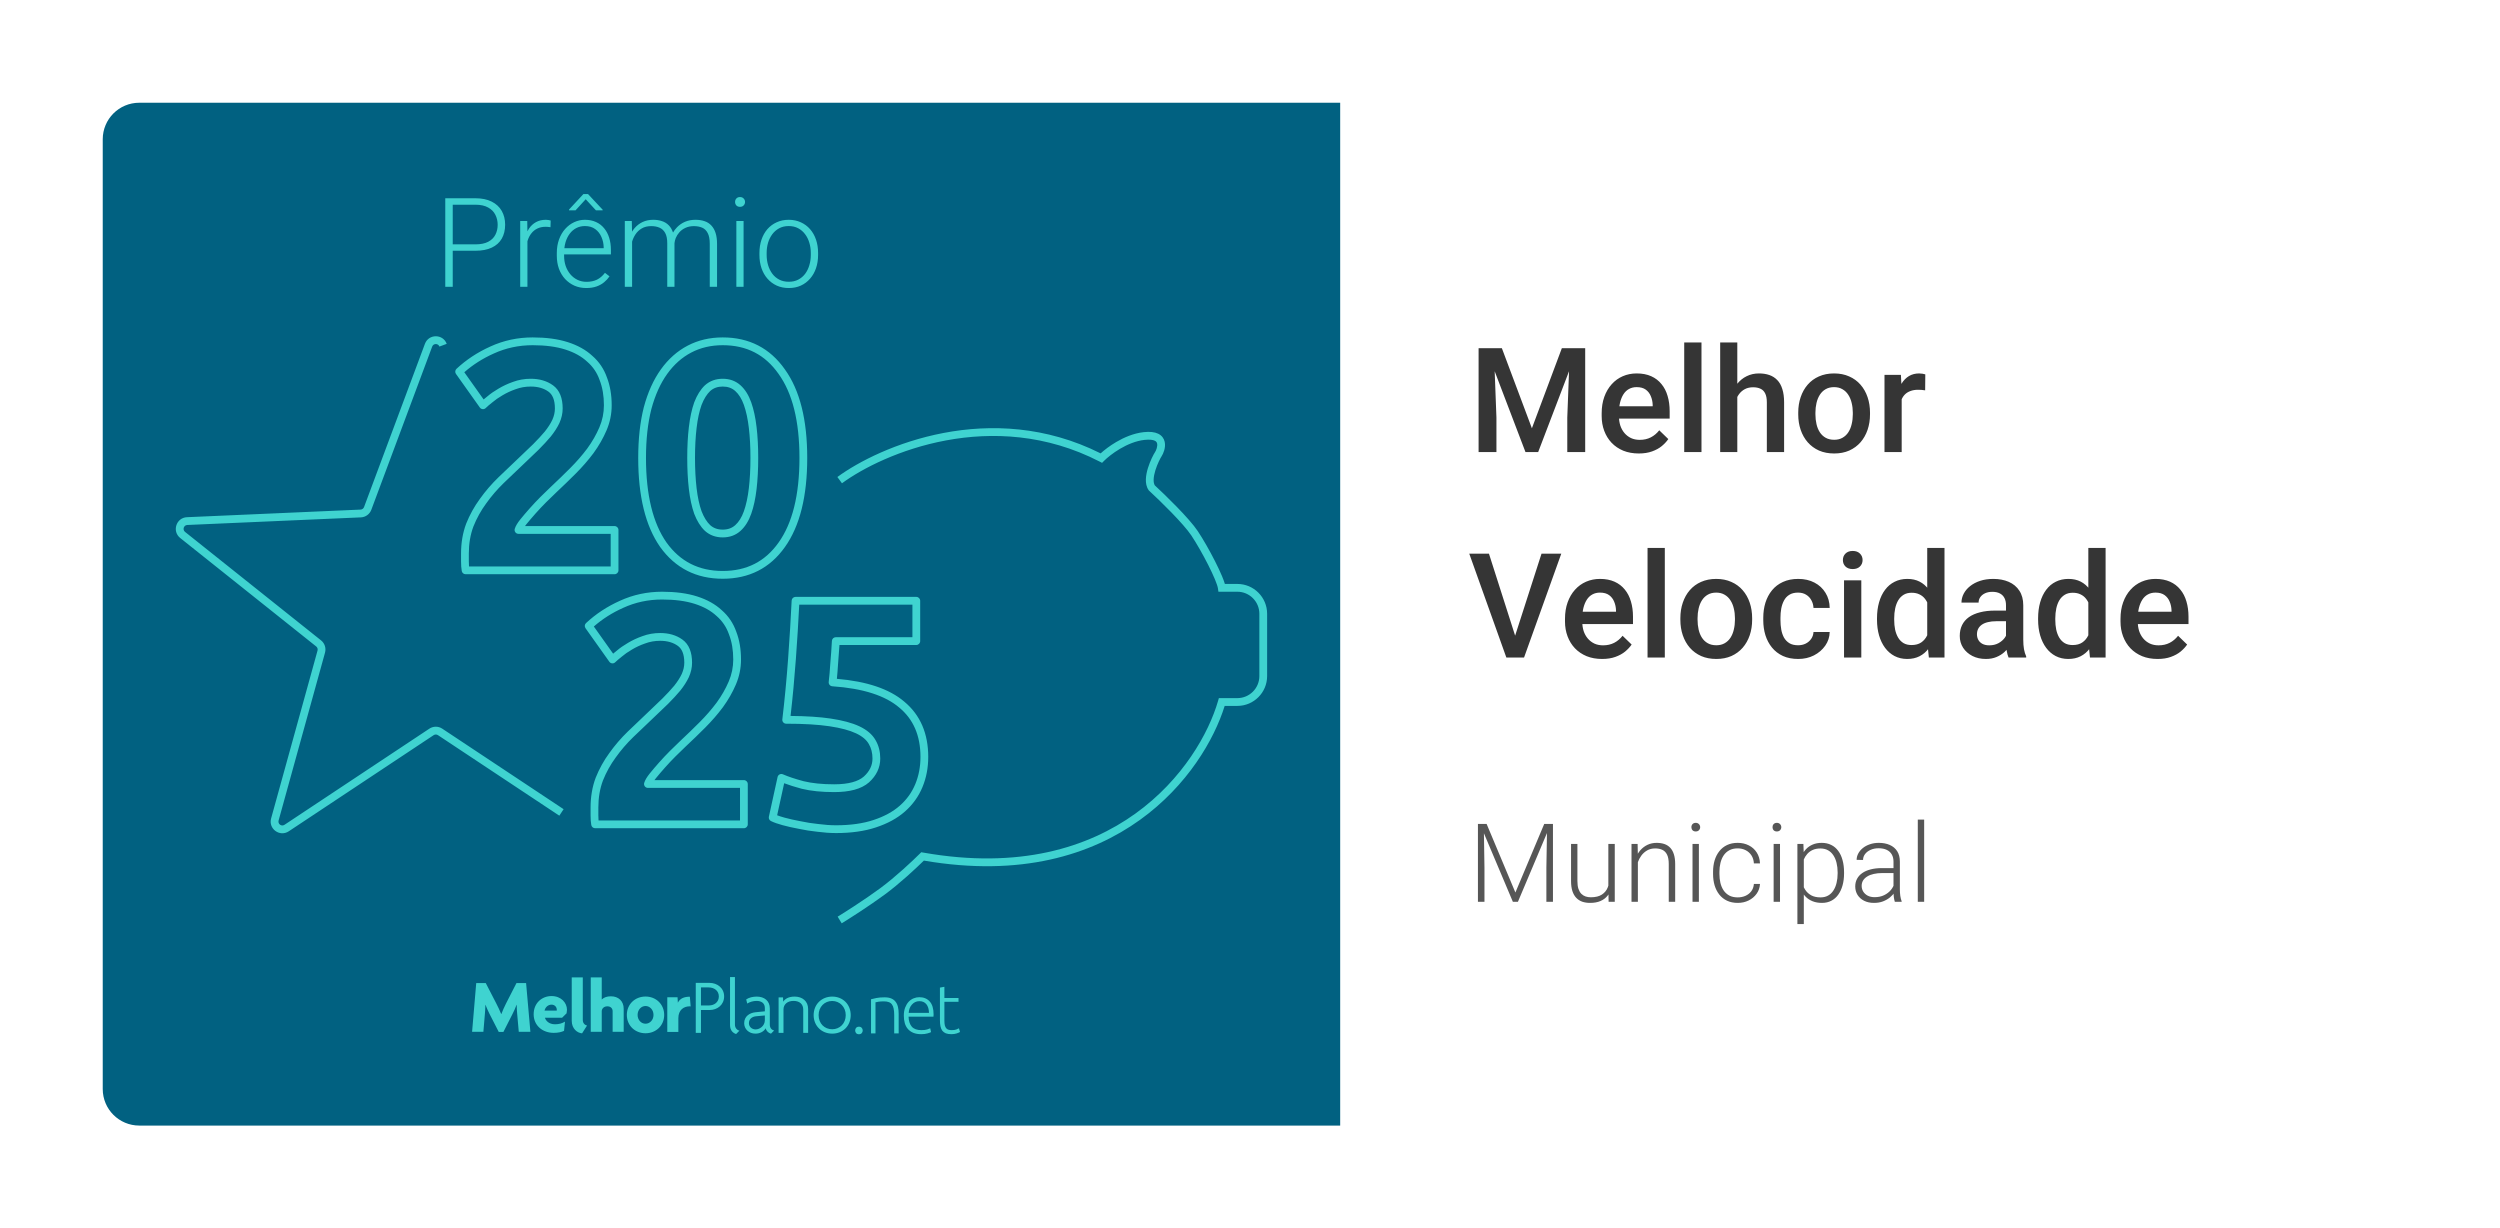 <svg width="1095" height="538" viewBox="0 0 1095 538" fill="none" xmlns="http://www.w3.org/2000/svg">
<g filter="url(#filter0_d_4050_4606)">
<rect x="45" y="44" width="1005" height="448" rx="16" fill="white"/>
<path d="M45 60C45 51.163 52.163 44 61 44H587.001V492H61C52.163 492 45 484.837 45 476V60Z" fill="#016181"/>
<path fill-rule="evenodd" clip-rule="evenodd" d="M251.594 124.119C253.172 124.811 254.901 125.158 256.78 125.158C258.5 125.158 260.007 124.927 261.302 124.465C262.596 124.003 263.704 123.382 264.626 122.6C265.566 121.819 266.346 120.966 266.966 120.043L264.972 118.498C263.926 119.865 262.747 120.869 261.435 121.508C260.122 122.13 258.615 122.44 256.913 122.44C255.46 122.44 254.13 122.147 252.924 121.561C251.719 120.975 250.673 120.158 249.786 119.111C248.917 118.063 248.244 116.855 247.765 115.488C247.304 114.102 247.073 112.611 247.073 111.012V110.426H267.578V108.481C267.578 106.546 267.33 104.779 266.833 103.18C266.337 101.564 265.601 100.17 264.626 98.998C263.668 97.808 262.481 96.893 261.062 96.254C259.644 95.597 258.022 95.268 256.195 95.268C254.564 95.268 253.004 95.615 251.515 96.307C250.043 96.982 248.731 97.959 247.579 99.238C246.426 100.516 245.522 102.053 244.866 103.846C244.21 105.64 243.882 107.647 243.882 109.867V111.012C243.882 113.072 244.192 114.973 244.813 116.713C245.451 118.436 246.346 119.927 247.499 121.188C248.669 122.449 250.034 123.426 251.594 124.119ZM247.189 107.709C247.293 106.777 247.467 105.898 247.712 105.072C248.155 103.615 248.775 102.363 249.573 101.316C250.389 100.25 251.355 99.433 252.472 98.865C253.607 98.296 254.848 98.012 256.195 98.012C258.004 98.012 259.511 98.456 260.716 99.344C261.922 100.232 262.826 101.387 263.429 102.807C264.05 104.21 264.378 105.72 264.413 107.336V107.709H247.189ZM263.961 90.846L257.552 84H255.53L249.228 90.793V91.113H252.1L256.541 86.264L261.009 91.113H263.961V90.846ZM325.688 124.625V95.802H322.523V124.625H325.688ZM322.523 85.945C322.151 86.353 321.965 86.86 321.965 87.463C321.965 88.049 322.151 88.556 322.523 88.982C322.914 89.39 323.445 89.595 324.119 89.595C324.793 89.595 325.325 89.39 325.715 88.982C326.123 88.556 326.327 88.049 326.327 87.463C326.327 86.86 326.123 86.353 325.715 85.945C325.325 85.519 324.793 85.306 324.119 85.306C323.445 85.306 322.914 85.519 322.523 85.945ZM332.63 110.666V109.787C332.63 107.691 332.931 105.755 333.534 103.979C334.137 102.204 334.997 100.667 336.114 99.371C337.249 98.074 338.605 97.071 340.183 96.361C341.761 95.632 343.516 95.268 345.449 95.268C347.399 95.268 349.163 95.632 350.741 96.361C352.319 97.071 353.675 98.074 354.81 99.371C355.945 100.667 356.814 102.204 357.416 103.979C358.019 105.755 358.321 107.691 358.321 109.787V110.666C358.321 112.762 358.019 114.697 357.416 116.473C356.814 118.231 355.945 119.759 354.81 121.055C353.693 122.352 352.346 123.364 350.768 124.092C349.19 124.802 347.434 125.158 345.502 125.158C343.552 125.158 341.787 124.802 340.21 124.092C338.632 123.364 337.275 122.352 336.141 121.055C335.006 119.759 334.137 118.231 333.534 116.473C332.931 114.697 332.63 112.762 332.63 110.666ZM335.795 109.787V110.666C335.795 112.247 336.008 113.747 336.433 115.168C336.859 116.571 337.479 117.823 338.295 118.924C339.11 120.007 340.121 120.86 341.327 121.481C342.532 122.103 343.924 122.414 345.502 122.414C347.062 122.414 348.436 122.103 349.624 121.481C350.83 120.86 351.84 120.007 352.656 118.924C353.471 117.823 354.083 116.571 354.491 115.168C354.916 113.747 355.129 112.247 355.129 110.666V109.787C355.129 108.224 354.916 106.741 354.491 105.338C354.083 103.935 353.463 102.683 352.629 101.582C351.814 100.481 350.803 99.611 349.597 98.971C348.392 98.332 347.009 98.012 345.449 98.012C343.888 98.012 342.506 98.332 341.3 98.971C340.112 99.611 339.101 100.481 338.268 101.582C337.453 102.683 336.832 103.935 336.406 105.338C335.999 106.741 335.795 108.224 335.795 109.787ZM189.302 150.795C189.85 149.326 191.924 149.326 192.472 150.795L195.661 149.602C194.011 145.178 187.763 145.178 186.113 149.602L159.449 221.096C159.21 221.737 158.611 222.172 157.929 222.202L81.891 225.533C77.174 225.74 75.24 231.699 78.934 234.645L138.502 282.153C139.036 282.579 139.264 283.283 139.082 283.942L118.744 357.477C117.483 362.036 122.547 365.719 126.485 363.106L189.947 320.996C190.517 320.618 191.257 320.618 191.827 320.996L244.98 356.266L246.86 353.423L193.707 318.153C191.997 317.019 189.777 317.019 188.067 318.153L124.605 360.264C123.292 361.135 121.604 359.907 122.025 358.387L142.362 284.852C142.909 282.875 142.224 280.763 140.622 279.485L81.054 231.977C79.823 230.995 80.468 229.009 82.04 228.94L158.078 225.609C160.125 225.519 161.921 224.212 162.638 222.289L189.302 150.795ZM233.306 150.199C227.233 150.199 221.543 151.423 216.216 153.864L216.204 153.87C211.384 156.034 207.108 158.759 203.366 162.041L211.829 173.956C212.307 173.549 212.845 173.111 213.439 172.643C214.841 171.443 216.47 170.309 218.316 169.238C220.295 168.05 222.416 167.062 224.676 166.274C227.131 165.354 229.73 164.899 232.458 164.899C236.226 164.899 239.512 165.821 242.21 167.767C245.178 169.908 246.449 173.474 246.449 177.923C246.449 180.073 245.964 182.197 245.028 184.282L245.014 184.312C244.099 186.246 242.845 188.197 241.273 190.165C241.264 190.176 241.255 190.188 241.246 190.198C239.703 192.034 237.927 193.956 235.922 195.965L235.904 195.983L235.892 195.994C233.917 197.879 231.8 199.904 229.543 202.072C226.621 204.904 223.652 207.736 220.637 210.567C217.796 213.323 215.23 216.307 212.938 219.52L212.924 219.539C210.661 222.623 208.802 225.98 207.349 229.615C206.021 233.17 205.345 237.109 205.345 241.45V244.846C205.345 245.7 205.373 246.45 205.425 247.103H267.481V232.827H227.091C226.552 232.827 226.046 232.572 225.725 232.139C225.404 231.707 225.306 231.148 225.46 230.632C225.838 229.371 226.709 227.986 227.88 226.52L227.888 226.509C229.131 224.978 230.513 223.355 232.033 221.641C233.562 219.919 235.139 218.244 236.763 216.616C238.469 214.908 240.037 213.385 241.467 212.048L241.468 212.047C244.183 209.515 246.947 206.841 249.758 204.024C252.527 201.251 255.013 198.391 257.22 195.444C259.407 192.431 261.176 189.338 262.534 186.165C263.855 183.075 264.515 179.861 264.515 176.508C264.515 172.341 263.882 168.689 262.653 165.524C262.646 165.507 262.64 165.489 262.633 165.471C261.505 162.255 259.695 159.584 257.195 157.425C257.18 157.412 257.164 157.398 257.149 157.383C254.73 155.134 251.574 153.359 247.621 152.099C243.688 150.846 238.927 150.199 233.306 150.199ZM214.806 150.761C220.589 148.111 226.762 146.789 233.306 146.789C239.172 146.789 244.299 147.462 248.653 148.85C252.975 150.227 256.591 152.219 259.442 154.863C262.384 157.411 264.518 160.572 265.836 164.314C267.237 167.934 267.919 172.008 267.919 176.508C267.919 180.324 267.166 183.995 265.662 187.508C264.196 190.935 262.295 194.252 259.966 197.46L259.951 197.48C257.64 200.567 255.044 203.552 252.165 206.435C249.327 209.278 246.535 211.98 243.789 214.541C242.394 215.846 240.854 217.341 239.17 219.028C237.593 220.607 236.062 222.234 234.578 223.907C233.087 225.587 231.739 227.17 230.534 228.655C230.319 228.924 230.126 229.178 229.952 229.417H269.183C270.123 229.417 270.885 230.18 270.885 231.122V248.808C270.885 249.749 270.123 250.512 269.183 250.512H203.926C203.103 250.512 202.398 249.923 202.251 249.113C202.038 247.937 201.941 246.505 201.941 244.846V241.45C201.941 236.743 202.676 232.387 204.168 228.401C204.172 228.389 204.177 228.378 204.181 228.366C205.739 224.466 207.737 220.852 210.175 217.529C212.587 214.147 215.289 211.006 218.279 208.108L218.299 208.089C221.306 205.265 224.266 202.442 227.178 199.618L227.184 199.613C229.439 197.448 231.554 195.423 233.529 193.539C235.467 191.598 237.165 189.758 238.629 188.019C240.059 186.225 241.153 184.508 241.93 182.868C242.684 181.185 243.045 179.541 243.045 177.923C243.045 174.071 241.961 171.789 240.221 170.534C238.211 169.085 235.659 168.309 232.458 168.309C230.109 168.309 227.911 168.7 225.852 169.474L225.836 169.479L225.813 169.488C223.753 170.205 221.835 171.1 220.056 172.169L220.033 172.182C218.318 173.177 216.853 174.203 215.627 175.256C215.609 175.271 215.59 175.287 215.571 175.302C214.271 176.325 213.344 177.125 212.757 177.714C212.402 178.068 211.91 178.249 211.411 178.207C210.912 178.165 210.457 177.905 210.166 177.496L199.714 162.782C199.219 162.085 199.316 161.129 199.94 160.546C204.226 156.545 209.186 153.285 214.806 150.761ZM316.552 150.199C311.432 150.199 306.856 151.276 302.791 153.401C298.717 155.53 295.195 158.645 292.228 162.787C289.265 166.924 286.941 172.052 285.288 178.212C283.731 184.362 282.942 191.476 282.942 199.57C282.942 215.893 286.02 228.177 291.95 236.642C297.931 244.953 306.072 249.083 316.552 249.083C327.035 249.083 335.127 244.951 341.013 236.643L341.015 236.641C347.038 228.177 350.163 215.895 350.163 199.57C350.163 183.341 347.038 171.157 341.02 162.79L341.008 162.773C335.119 154.371 327.028 150.199 316.552 150.199ZM301.216 150.378C305.814 147.975 310.938 146.789 316.552 146.789C328.109 146.789 337.248 151.48 343.788 160.805C350.385 169.982 353.567 182.98 353.567 199.57C353.567 216.259 350.384 229.349 343.788 238.618C337.244 247.854 328.104 252.493 316.552 252.493C305.001 252.493 295.818 247.854 289.181 238.627L289.169 238.61C282.673 229.342 279.538 216.255 279.538 199.57C279.538 191.257 280.348 183.849 281.991 177.362L281.997 177.339C283.734 170.864 286.212 165.338 289.462 160.8C292.71 156.264 296.627 152.776 301.216 150.378ZM308.779 167.739C310.912 165.827 313.542 164.899 316.552 164.899C319.563 164.899 322.193 165.827 324.326 167.739C326.381 169.58 327.929 172.113 329.033 175.23C330.122 178.306 330.898 181.927 331.379 186.072C331.859 190.113 332.097 194.614 332.097 199.57C332.097 204.528 331.859 209.076 331.379 213.208C330.898 217.354 330.122 220.976 329.033 224.052C327.929 227.169 326.381 229.702 324.326 231.543C322.193 233.455 319.563 234.383 316.552 234.383C313.542 234.383 310.912 233.455 308.779 231.543C308.767 231.533 308.756 231.523 308.745 231.512C306.814 229.686 305.281 227.181 304.089 224.097L304.08 224.075L304.072 224.052C302.983 220.976 302.207 217.354 301.726 213.208C301.246 209.076 301.008 204.528 301.008 199.57C301.008 194.614 301.246 190.113 301.726 186.072C302.207 181.927 302.983 178.306 304.072 175.23L304.078 175.215L304.081 175.205L304.089 175.185C305.281 172.101 306.814 169.596 308.745 167.77C308.756 167.759 308.767 167.749 308.779 167.739ZM311.066 170.265C309.617 171.641 308.335 173.651 307.272 176.393C306.294 179.161 305.566 182.512 305.107 186.467L305.106 186.472C304.645 190.354 304.412 194.718 304.412 199.57C304.412 204.422 304.645 208.835 305.107 212.815C305.566 216.77 306.294 220.121 307.272 222.889C308.335 225.631 309.618 227.641 311.066 229.018C312.508 230.303 314.299 230.973 316.552 230.973C318.815 230.973 320.611 230.298 322.056 229.002C323.58 227.637 324.857 225.642 325.825 222.911C326.807 220.139 327.538 216.781 327.998 212.815C328.46 208.835 328.693 204.422 328.693 199.57C328.693 194.718 328.46 190.354 327.999 186.472L327.998 186.467C327.538 182.501 326.807 179.143 325.825 176.371C324.857 173.64 323.58 171.645 322.056 170.28C320.611 168.984 318.815 168.309 316.552 168.309C314.299 168.309 312.508 168.979 311.066 170.265ZM289.996 261.586C283.932 261.586 278.25 262.808 272.932 265.246L272.92 265.252C268.108 267.413 263.838 270.133 260.101 273.41L268.55 285.305C269.027 284.899 269.563 284.463 270.156 283.995C271.556 282.797 273.183 281.665 275.027 280.595C277.003 279.408 279.121 278.422 281.378 277.635C283.83 276.716 286.425 276.262 289.15 276.262C292.913 276.262 296.195 277.183 298.89 279.126C301.855 281.265 303.124 284.827 303.124 289.27C303.124 291.417 302.64 293.539 301.705 295.621L301.691 295.651C300.777 297.583 299.525 299.531 297.955 301.497L297.945 301.51L297.928 301.53C296.387 303.363 294.613 305.283 292.611 307.289L292.6 307.3L292.581 307.318C290.608 309.2 288.495 311.223 286.24 313.387C283.322 316.215 280.358 319.043 277.347 321.871C274.51 324.623 271.947 327.602 269.659 330.811L269.645 330.83C267.385 333.909 265.529 337.262 264.078 340.892C262.752 344.441 262.077 348.375 262.077 352.71V356.1C262.077 356.952 262.105 357.701 262.157 358.352H324.122V344.1H283.79C283.252 344.1 282.746 343.845 282.424 343.413C282.103 342.981 282.005 342.422 282.16 341.905C282.537 340.646 283.407 339.263 284.577 337.798L284.585 337.788C285.826 336.258 287.206 334.638 288.724 332.926C290.251 331.206 291.825 329.533 293.448 327.908C295.151 326.202 296.717 324.681 298.145 323.346L298.146 323.345C300.857 320.816 303.617 318.146 306.425 315.333C309.189 312.565 311.672 309.709 313.876 306.767C316.06 303.757 317.826 300.668 319.182 297.5C320.502 294.415 321.16 291.205 321.16 287.857C321.16 283.696 320.528 280.049 319.301 276.889C319.294 276.871 319.288 276.854 319.282 276.836C318.155 273.625 316.348 270.958 313.852 268.802C313.844 268.795 313.835 268.788 313.827 268.781L313.805 268.76C311.39 266.514 308.239 264.742 304.291 263.484C300.364 262.232 295.61 261.586 289.996 261.586ZM271.522 262.143C277.298 259.496 283.462 258.176 289.996 258.176C295.855 258.176 300.975 258.849 305.323 260.235C309.639 261.61 313.251 263.599 316.098 266.24C319.037 268.785 321.168 271.942 322.484 275.679C323.883 279.294 324.564 283.363 324.564 287.857C324.564 291.668 323.812 295.334 322.311 298.843C320.847 302.265 318.948 305.578 316.622 308.782L316.607 308.802C314.299 311.884 311.706 314.865 308.832 317.745C305.998 320.583 303.21 323.281 300.467 325.839C299.074 327.142 297.537 328.635 295.855 330.319C294.28 331.897 292.751 333.521 291.269 335.192C289.78 336.87 288.434 338.45 287.231 339.933C287.017 340.201 286.825 340.453 286.653 340.69H325.824C326.764 340.69 327.526 341.454 327.526 342.395V360.057C327.526 360.998 326.764 361.762 325.824 361.762H260.657C259.834 361.762 259.13 361.172 258.982 360.362C258.769 359.187 258.673 357.757 258.673 356.1V352.71C258.673 348.009 259.407 343.659 260.897 339.677L260.901 339.666L260.91 339.643C262.466 335.748 264.461 332.139 266.896 328.82C269.305 325.443 272.003 322.306 274.989 319.411L275.009 319.393C278.012 316.573 280.967 313.753 283.876 310.934L283.882 310.928C286.134 308.766 288.246 306.744 290.218 304.863C292.153 302.924 293.849 301.087 295.31 299.35C296.739 297.559 297.831 295.845 298.607 294.206C299.36 292.526 299.72 290.885 299.72 289.27C299.72 285.424 298.638 283.146 296.901 281.893C294.894 280.446 292.346 279.671 289.15 279.671C286.804 279.671 284.61 280.062 282.554 280.834C282.541 280.839 282.528 280.844 282.515 280.848C280.458 281.565 278.543 282.458 276.767 283.526L276.744 283.539C275.031 284.533 273.568 285.557 272.344 286.608C272.325 286.624 272.307 286.639 272.288 286.654C270.99 287.676 270.064 288.475 269.478 289.062C269.123 289.417 268.631 289.598 268.132 289.556C267.633 289.514 267.178 289.254 266.887 288.845L256.449 274.151C255.954 273.454 256.051 272.498 256.676 271.915C260.956 267.92 265.909 264.664 271.522 262.143ZM346.744 262.061C346.787 261.152 347.535 260.437 348.444 260.437H401.339C402.279 260.437 403.041 261.2 403.041 262.142V279.803C403.041 280.745 402.279 281.508 401.339 281.508H367.682C367.511 284.345 367.306 287.115 367.068 289.82C366.924 292.2 366.752 294.368 366.551 296.323C379.561 297.428 389.493 300.69 396.088 306.333C403.113 312.168 406.568 320.31 406.568 330.527C406.568 335.254 405.731 339.669 404.04 343.755C402.34 347.862 399.787 351.418 396.4 354.412C392.998 357.419 388.74 359.734 383.677 361.393C378.667 363.065 372.837 363.881 366.217 363.881C363.602 363.881 360.854 363.687 357.976 363.304C355.206 363.016 352.482 362.585 349.803 362.011C347.236 361.535 344.893 361.008 342.777 360.43C340.664 359.853 338.942 359.253 337.668 358.614C336.971 358.265 336.599 357.487 336.766 356.724L340.575 339.345C340.684 338.846 341.011 338.422 341.466 338.191C341.921 337.959 342.456 337.944 342.923 338.15C345.16 339.136 348.166 340.145 351.969 341.167C355.652 342.065 360.111 342.527 365.37 342.527C371.696 342.527 375.89 341.277 378.346 339.142C380.947 336.784 382.146 334.167 382.146 331.233C382.146 328.765 381.597 326.67 380.549 324.895L380.533 324.866C379.535 323.097 377.741 321.515 374.945 320.202C372.144 318.887 368.28 317.836 363.287 317.095C358.322 316.358 352.018 315.983 344.353 315.983C343.867 315.983 343.404 315.775 343.081 315.411C342.758 315.047 342.606 314.562 342.663 314.078C343.694 305.344 344.538 296.468 345.195 287.45C345.852 278.42 346.368 269.957 346.744 262.061ZM350.065 263.847C349.696 271.308 349.204 279.259 348.59 287.698C347.977 296.114 347.202 304.408 346.264 312.581C353.182 312.639 359.028 313.016 363.786 313.722C368.949 314.488 373.173 315.604 376.39 317.115C379.606 318.625 382.041 320.617 383.488 323.174C384.88 325.539 385.551 328.244 385.551 331.233C385.551 335.266 383.838 338.768 380.617 341.682L380.594 341.703C377.218 344.648 372.012 345.937 365.37 345.937C359.918 345.937 355.168 345.459 351.144 344.475C351.131 344.472 351.118 344.469 351.106 344.466C348.15 343.672 345.6 342.869 343.466 342.055L340.391 356.089C341.261 356.427 342.349 356.779 343.673 357.14C345.688 357.691 347.945 358.199 350.446 358.663C350.462 358.666 350.478 358.669 350.493 358.672C353.065 359.224 355.685 359.639 358.352 359.915C358.368 359.917 358.385 359.919 358.402 359.921C361.157 360.289 363.761 360.471 366.217 360.471C372.571 360.471 378.024 359.686 382.605 358.157L382.614 358.154C387.329 356.61 391.156 354.499 394.148 351.855C397.155 349.197 399.398 346.066 400.896 342.449C402.402 338.81 403.164 334.842 403.164 330.527C403.164 321.156 400.039 314.041 393.906 308.95L393.886 308.933C387.799 303.72 378.119 300.52 364.549 299.589C364.083 299.558 363.651 299.336 363.354 298.976C363.057 298.616 362.92 298.149 362.975 297.685C363.252 295.372 363.485 292.675 363.671 289.591L363.673 289.562L363.675 289.544C363.955 286.361 364.189 283.082 364.376 279.709C364.426 278.805 365.172 278.098 366.076 278.098H399.637V263.847H350.065ZM481.601 201.157C434.745 177.019 386.85 197.429 368.779 210.678L366.769 207.926C385.249 194.377 433.968 173.474 482.079 197.576C483.676 196.127 486.046 194.284 488.878 192.616C492.301 190.6 496.506 188.776 500.914 188.285C503.621 187.984 505.726 188.212 507.287 188.969C508.939 189.771 509.821 191.09 510.139 192.522C510.438 193.869 510.225 195.231 509.917 196.29C509.606 197.359 509.146 198.3 508.759 198.882C508.289 199.588 506.939 202.136 506.061 204.975C505.625 206.386 505.332 207.788 505.294 209.017C505.259 210.175 505.453 211.022 505.807 211.594C508.198 213.802 511.913 217.362 515.499 221.057C519.131 224.799 522.733 228.783 524.645 231.657C526.962 235.137 529.832 240.172 532.193 244.831C533.375 247.163 534.441 249.423 535.251 251.365C535.764 252.596 536.203 253.762 536.495 254.766H541.952C549.158 254.766 555.001 260.618 555.001 267.837V295.116C555.001 302.335 549.158 308.187 541.952 308.187H536.41C531.867 322.836 520.178 343.103 499.315 358.105C477.952 373.466 447.074 383.233 404.658 375.941C401.258 379.29 393.979 386.072 387.503 390.829C380.641 395.87 372.086 401.316 368.661 403.412L366.886 400.502C370.27 398.431 378.736 393.041 385.49 388.08C392.197 383.153 399.881 375.91 402.881 372.905L403.508 372.277L404.38 372.431C446.393 379.858 476.608 370.235 497.329 355.335C518.105 340.396 529.443 320.074 533.508 306.008L533.864 304.777H541.952C547.278 304.777 551.597 300.452 551.597 295.116V267.837C551.597 262.502 547.278 258.176 541.952 258.176H533.667L533.458 256.712C533.35 255.955 532.899 254.57 532.11 252.68C531.342 250.839 530.316 248.659 529.158 246.374C526.838 241.798 524.035 236.887 521.813 233.548C520.094 230.966 516.698 227.183 513.058 223.433C509.448 219.714 505.698 216.127 503.354 213.966L503.224 213.847L503.121 213.703C502.109 212.284 501.842 210.542 501.892 208.912C501.943 207.264 502.323 205.54 502.809 203.967C503.776 200.839 505.262 197.989 505.927 196.99C506.107 196.719 506.427 196.098 506.648 195.337C506.872 194.567 506.943 193.833 506.816 193.262C506.708 192.777 506.456 192.355 505.803 192.038C505.059 191.677 503.689 191.407 501.29 191.674C497.528 192.093 493.791 193.678 490.604 195.555C487.422 197.429 484.899 199.528 483.583 200.846L482.705 201.726L481.601 201.157ZM227.222 450.936L226.525 443.071C226.421 441.84 226.316 440.506 226.316 439.107H226.247C225.74 440.489 225.146 441.838 224.47 443.145L220.499 450.976H218.443L214.438 443.14C213.776 441.838 213.183 440.502 212.661 439.137H212.591C212.591 440.542 212.486 441.84 212.382 443.071L211.72 450.936H206.773L208.585 429.586H212.766L217.398 438.575C218.026 439.805 218.965 441.735 219.523 443.14H219.593C220.115 441.735 220.882 440.05 221.614 438.575L226.212 429.586H230.427L232.309 450.936H227.222ZM246.21 444.757L248.161 442.825C248.26 442.327 248.319 441.822 248.337 441.314C248.337 438.189 245.76 435.274 241.579 435.274C237.365 435.274 233.741 438.325 233.741 443.246C233.741 448.197 237.643 451.394 242.555 451.394C244.541 451.394 246.004 451.008 247.049 450.516L247.464 446.478C246.175 447.25 244.851 447.636 243.11 447.636C240.462 447.636 239.034 446.091 238.685 444.757H246.21ZM238.51 441.629C238.864 440.086 240.113 439.032 241.576 439.032C242.97 439.032 243.876 440.086 243.876 441.278C243.884 441.396 243.872 441.515 243.841 441.629H238.51ZM254.951 451.603C252.931 451.467 250.422 449.638 250.422 446.126V427.092H255.264V445.739C255.264 447.178 256.136 447.952 257.111 448.2L254.951 451.603ZM268.331 441.876V450.936L273.174 450.937V440.822C273.174 437.487 270.874 435.38 267.6 435.38C265.789 435.38 264.534 435.871 263.559 436.784V427.092H258.751V450.936H263.559V441.947C263.559 440.752 264.534 439.769 266.033 439.769C267.565 439.769 268.331 440.782 268.331 441.876ZM302.1 439.766C299.523 439.766 297.118 441.31 297.118 444.96V450.975H292.269V435.801H296.762L296.898 438.19C297.839 436.292 299.685 435.555 302.158 435.555L302.507 439.803C302.374 439.765 302.236 439.753 302.1 439.766ZM274.555 443.541C274.555 448.258 278.204 451.569 282.749 451.569C287.262 451.569 290.912 448.258 290.912 443.541C290.912 438.794 287.262 435.483 282.749 435.483C278.204 435.483 274.555 438.794 274.555 443.541ZM279.267 443.541C279.267 441.271 280.858 439.63 282.749 439.63C284.61 439.63 286.237 441.271 286.237 443.541C286.237 445.782 284.61 447.388 282.749 447.388C280.858 447.388 279.267 445.783 279.267 443.541ZM310.937 441.374H307.023V451.392H304.742V429.503H310.801C314.101 429.503 317.166 431.697 317.166 435.437C317.166 439.177 314.101 441.374 310.937 441.374ZM310.427 431.492H307.023V439.384H310.564C312.843 439.384 314.85 437.942 314.85 435.437C314.846 432.967 312.843 431.492 310.427 431.492ZM319.756 426.963V447.995C319.756 450.499 321.223 451.521 322.411 451.905L323.875 450.431C322.819 450.19 321.901 449.229 321.901 447.753V426.963H319.756ZM335.378 449.367C334.565 450.844 332.792 451.735 330.886 451.735C327.993 451.735 325.951 449.712 325.951 447.172C325.951 444.084 328.368 442.643 330.886 442.368L335.003 441.958V440.482C335.003 438.558 333.676 437.394 331.363 437.394C329.897 437.394 328.334 437.875 327.277 438.558L326.835 436.741C328.026 435.921 329.729 435.511 331.465 435.511C334.765 435.511 337.182 437.365 337.182 440.692V447.801C337.182 449.345 338.101 450.168 339.088 450.339L337.693 451.746C336.637 451.496 335.616 450.566 335.378 449.367ZM331.226 444.118C329.218 444.289 328.026 445.485 328.026 447.172C328.026 448.715 329.32 449.883 330.954 449.883C332.792 449.883 335.003 448.304 335.003 445.869V443.775L331.226 444.118ZM347.559 437.393C350.323 437.393 351.814 438.938 351.814 441.134V451.393H353.958V440.927C353.958 437.53 351.439 435.506 348.07 435.506C345.339 435.506 343.848 436.535 343.034 437.737L342.964 435.849H341.024V451.393H343.168V441.134C343.168 438.938 344.87 437.393 347.559 437.393ZM364.51 451.735C359.916 451.735 356.374 448.372 356.374 443.638C356.374 438.87 359.915 435.506 364.51 435.506C369.138 435.506 372.611 438.87 372.611 443.638C372.614 448.379 369.138 451.735 364.51 451.735ZM364.51 437.428C361.14 437.428 358.553 440.002 358.553 443.638C358.553 447.31 361.14 449.813 364.51 449.813C367.777 449.813 370.432 447.31 370.432 443.638C370.432 440.002 367.777 437.428 364.51 437.428ZM419.83 436.131H413.643V431.211L411.691 431.571V445.85C411.691 446.89 411.771 447.79 411.931 448.55C412.091 449.31 412.362 449.95 412.742 450.47C413.142 450.97 413.663 451.35 414.304 451.61C414.965 451.85 415.776 451.97 416.737 451.97C417.558 451.97 418.318 451.86 419.019 451.64C419.72 451.4 420.211 451.19 420.491 451.01L420.01 449.39C419.73 449.55 419.34 449.73 418.839 449.93C418.338 450.11 417.678 450.2 416.857 450.2C416.376 450.2 415.936 450.15 415.535 450.05C415.135 449.95 414.794 449.75 414.514 449.45C414.234 449.15 414.013 448.73 413.853 448.19C413.713 447.63 413.643 446.91 413.643 446.03V437.781H419.83V436.131ZM395.877 443.871C395.877 442.511 396.067 441.331 396.447 440.331C396.848 439.311 397.358 438.461 397.979 437.781C398.62 437.101 399.341 436.601 400.142 436.281C400.962 435.941 401.803 435.771 402.664 435.771C404.567 435.771 406.078 436.391 407.2 437.631C408.341 438.871 408.912 440.781 408.912 443.361C408.912 443.521 408.902 443.681 408.882 443.841C408.882 444.001 408.872 444.151 408.852 444.291H397.949C398.009 446.19 398.48 447.65 399.361 448.67C400.242 449.69 401.643 450.2 403.565 450.2C404.627 450.2 405.468 450.1 406.088 449.9C406.709 449.7 407.16 449.53 407.44 449.39L407.8 451.07C407.52 451.23 406.989 451.42 406.208 451.64C405.448 451.86 404.547 451.97 403.505 451.97C402.144 451.97 400.982 451.77 400.021 451.37C399.06 450.97 398.269 450.41 397.649 449.69C397.028 448.97 396.577 448.12 396.297 447.14C396.017 446.141 395.877 445.051 395.877 443.871ZM406.899 442.641C406.859 441.021 406.479 439.761 405.758 438.861C405.037 437.961 404.016 437.511 402.694 437.511C401.994 437.511 401.363 437.651 400.802 437.931C400.262 438.211 399.781 438.591 399.361 439.071C398.96 439.531 398.64 440.071 398.4 440.691C398.179 441.311 398.049 441.961 398.009 442.641H406.899ZM383.854 436.131C382.873 436.331 382.092 436.511 381.511 436.671V451.64H383.463V438.021C383.664 437.941 384.094 437.851 384.755 437.751C385.436 437.651 386.237 437.601 387.158 437.601C388.019 437.601 388.729 437.711 389.29 437.931C389.871 438.131 390.331 438.471 390.672 438.951C391.032 439.431 391.282 440.051 391.422 440.811C391.583 441.571 391.663 442.501 391.663 443.601V451.64H393.615V442.971C393.615 441.911 393.515 440.941 393.315 440.061C393.114 439.181 392.774 438.431 392.293 437.811C391.833 437.171 391.202 436.681 390.401 436.341C389.62 436.001 388.639 435.831 387.458 435.831C386.036 435.831 384.835 435.931 383.854 436.131ZM377.42 451.52C377.72 451.2 377.87 450.81 377.87 450.35C377.87 449.89 377.72 449.5 377.42 449.18C377.139 448.86 376.739 448.7 376.218 448.7C375.698 448.7 375.287 448.86 374.987 449.18C374.707 449.5 374.566 449.89 374.566 450.35C374.566 450.81 374.707 451.2 374.987 451.52C375.287 451.84 375.698 452 376.218 452C376.739 452 377.139 451.84 377.42 451.52ZM277.976 98.891C277.555 99.383 277.173 99.908 276.83 100.466L276.727 95.801H273.668V124.625H276.859V104.833C277.196 103.695 277.693 102.629 278.349 101.635C279.058 100.57 279.971 99.708 281.088 99.051C282.223 98.376 283.606 98.039 285.237 98.039C286.62 98.039 287.834 98.27 288.88 98.731C289.944 99.193 290.769 99.966 291.354 101.049C291.956 102.132 292.258 103.633 292.258 105.551V124.625H295.423V105.533C295.493 104.788 295.68 104.031 295.981 103.26C296.353 102.354 296.885 101.511 297.577 100.729C298.286 99.93 299.164 99.291 300.21 98.811C301.256 98.314 302.47 98.057 303.853 98.039C305.254 98.039 306.477 98.261 307.523 98.705C308.569 99.149 309.385 99.939 309.97 101.076C310.573 102.195 310.874 103.775 310.874 105.818V124.625H314.066V105.844C314.066 103.979 313.853 102.381 313.427 101.049C313.002 99.717 312.381 98.625 311.566 97.772C310.768 96.902 309.784 96.272 308.614 95.881C307.443 95.473 306.114 95.268 304.624 95.268C302.922 95.268 301.389 95.561 300.023 96.147C298.676 96.734 297.515 97.533 296.54 98.545C295.853 99.245 295.267 100.016 294.783 100.857C294.775 100.832 294.766 100.808 294.758 100.783C294.314 99.486 293.685 98.439 292.87 97.639C292.072 96.822 291.097 96.227 289.944 95.855C288.809 95.464 287.542 95.268 286.141 95.268C284.404 95.268 282.852 95.588 281.487 96.227C280.122 96.867 278.952 97.755 277.976 98.891ZM231.676 99.158C231.435 99.524 231.212 99.909 231.007 100.312L230.932 95.801H227.847V124.625H231.012V104.71C231.045 104.59 231.081 104.471 231.118 104.352C231.49 103.145 232.031 102.097 232.74 101.209C233.449 100.303 234.318 99.602 235.347 99.105C236.393 98.59 237.607 98.332 238.99 98.332C239.38 98.332 239.744 98.35 240.08 98.385C240.417 98.421 240.763 98.465 241.118 98.518L241.197 95.588C241.002 95.499 240.701 95.428 240.293 95.375C239.903 95.304 239.504 95.268 239.096 95.268C237.43 95.268 235.976 95.615 234.735 96.307C233.512 96.982 232.492 97.932 231.676 99.158ZM198.3 108.828H208.193C211.047 108.828 213.441 108.375 215.373 107.469C217.306 106.563 218.769 105.258 219.762 103.553C220.754 101.83 221.251 99.779 221.251 97.399C221.251 95.126 220.754 93.119 219.762 91.379C218.769 89.638 217.297 88.28 215.347 87.303C213.414 86.326 211.03 85.838 208.193 85.838H195.028V124.625H198.3V108.828ZM198.3 106.031H208.193C210.498 106.031 212.368 105.658 213.804 104.912C215.258 104.148 216.313 103.118 216.969 101.822C217.643 100.525 217.98 99.069 217.98 97.453C217.98 95.872 217.643 94.416 216.969 93.084C216.313 91.752 215.258 90.686 213.804 89.887C212.368 89.07 210.498 88.662 208.193 88.662H198.3V106.031Z" fill="#3FD3D0"/>
<path d="M650.813 151.5H657.813L670.969 186.594L684.094 151.5H691.094L673.719 197H668.157L650.813 151.5ZM647.626 151.5H654.282L655.438 181.875V197H647.626V151.5ZM687.626 151.5H694.313V197H686.469V181.875L687.626 151.5ZM717.782 197.625C715.282 197.625 713.022 197.219 711.001 196.406C709.001 195.573 707.292 194.417 705.876 192.938C704.48 191.458 703.407 189.719 702.657 187.719C701.907 185.719 701.532 183.563 701.532 181.25V180C701.532 177.354 701.917 174.958 702.688 172.813C703.459 170.667 704.532 168.833 705.907 167.313C707.282 165.771 708.907 164.594 710.782 163.781C712.657 162.969 714.688 162.563 716.876 162.563C719.292 162.563 721.407 162.969 723.219 163.781C725.032 164.594 726.532 165.74 727.719 167.219C728.928 168.677 729.824 170.417 730.407 172.438C731.011 174.458 731.313 176.688 731.313 179.125V182.344H705.188V176.938H723.876V176.344C723.834 174.99 723.563 173.719 723.063 172.531C722.584 171.344 721.844 170.386 720.844 169.656C719.844 168.927 718.511 168.563 716.844 168.563C715.594 168.563 714.48 168.833 713.501 169.375C712.542 169.896 711.74 170.656 711.094 171.656C710.449 172.656 709.949 173.865 709.594 175.281C709.261 176.677 709.094 178.25 709.094 180V181.25C709.094 182.729 709.292 184.104 709.688 185.375C710.105 186.625 710.709 187.719 711.501 188.656C712.292 189.594 713.251 190.333 714.376 190.875C715.501 191.396 716.782 191.656 718.219 191.656C720.032 191.656 721.647 191.292 723.063 190.563C724.48 189.833 725.709 188.802 726.751 187.469L730.719 191.313C729.99 192.375 729.042 193.396 727.876 194.375C726.709 195.333 725.282 196.115 723.594 196.719C721.928 197.323 719.99 197.625 717.782 197.625ZM745.251 149V197H737.688V149H745.251ZM760.938 149V197H753.438V149H760.938ZM759.626 178.844L757.188 178.813C757.209 176.479 757.532 174.323 758.157 172.344C758.803 170.365 759.699 168.646 760.844 167.188C762.011 165.708 763.407 164.573 765.032 163.781C766.657 162.969 768.459 162.563 770.438 162.563C772.105 162.563 773.605 162.792 774.938 163.25C776.292 163.708 777.459 164.448 778.438 165.469C779.417 166.469 780.157 167.781 780.657 169.406C781.178 171.011 781.438 172.969 781.438 175.281V197H773.876V175.219C773.876 173.594 773.636 172.302 773.157 171.344C772.699 170.386 772.022 169.698 771.126 169.281C770.23 168.844 769.136 168.625 767.844 168.625C766.49 168.625 765.292 168.896 764.251 169.438C763.23 169.979 762.376 170.719 761.688 171.656C761.001 172.594 760.48 173.677 760.126 174.906C759.792 176.136 759.626 177.448 759.626 178.844ZM787.626 180.469V179.75C787.626 177.313 787.98 175.052 788.688 172.969C789.397 170.865 790.417 169.042 791.751 167.5C793.105 165.938 794.751 164.729 796.688 163.875C798.647 163 800.855 162.563 803.313 162.563C805.792 162.563 808.001 163 809.938 163.875C811.897 164.729 813.553 165.938 814.907 167.5C816.261 169.042 817.292 170.865 818.001 172.969C818.709 175.052 819.063 177.313 819.063 179.75V180.469C819.063 182.906 818.709 185.167 818.001 187.25C817.292 189.333 816.261 191.156 814.907 192.719C813.553 194.261 811.907 195.469 809.969 196.344C808.032 197.198 805.834 197.625 803.376 197.625C800.897 197.625 798.678 197.198 796.719 196.344C794.782 195.469 793.136 194.261 791.782 192.719C790.428 191.156 789.397 189.333 788.688 187.25C787.98 185.167 787.626 182.906 787.626 180.469ZM795.157 179.75V180.469C795.157 181.99 795.313 183.427 795.626 184.781C795.938 186.136 796.428 187.323 797.094 188.344C797.761 189.365 798.615 190.167 799.657 190.75C800.699 191.333 801.938 191.625 803.376 191.625C804.772 191.625 805.98 191.333 807.001 190.75C808.042 190.167 808.897 189.365 809.563 188.344C810.23 187.323 810.719 186.136 811.032 184.781C811.365 183.427 811.532 181.99 811.532 180.469V179.75C811.532 178.25 811.365 176.833 811.032 175.5C810.719 174.146 810.219 172.948 809.532 171.906C808.865 170.865 808.011 170.052 806.969 169.469C805.949 168.865 804.73 168.563 803.313 168.563C801.897 168.563 800.667 168.865 799.626 169.469C798.605 170.052 797.761 170.865 797.094 171.906C796.428 172.948 795.938 174.146 795.626 175.5C795.313 176.833 795.157 178.25 795.157 179.75ZM832.938 169.625V197H825.407V163.188H832.594L832.938 169.625ZM843.282 162.969L843.219 169.969C842.761 169.886 842.261 169.823 841.719 169.781C841.199 169.74 840.678 169.719 840.157 169.719C838.865 169.719 837.73 169.906 836.751 170.281C835.772 170.636 834.949 171.156 834.282 171.844C833.636 172.511 833.136 173.323 832.782 174.281C832.428 175.24 832.219 176.313 832.157 177.5L830.438 177.625C830.438 175.5 830.647 173.531 831.063 171.719C831.48 169.906 832.105 168.313 832.938 166.938C833.792 165.563 834.855 164.49 836.126 163.719C837.417 162.948 838.907 162.563 840.594 162.563C841.053 162.563 841.542 162.604 842.063 162.688C842.605 162.771 843.011 162.865 843.282 162.969ZM663.219 278.688L675.188 241.5H683.844L667.532 287H661.688L663.219 278.688ZM652.157 241.5L664.032 278.688L665.657 287H659.782L643.532 241.5H652.157ZM701.719 287.625C699.219 287.625 696.959 287.219 694.938 286.406C692.938 285.573 691.23 284.417 689.813 282.938C688.417 281.458 687.344 279.719 686.594 277.719C685.844 275.719 685.469 273.563 685.469 271.25V270C685.469 267.354 685.855 264.958 686.626 262.813C687.397 260.667 688.469 258.833 689.844 257.313C691.219 255.771 692.844 254.594 694.719 253.781C696.594 252.969 698.626 252.563 700.813 252.563C703.23 252.563 705.344 252.969 707.157 253.781C708.969 254.594 710.469 255.74 711.657 257.219C712.865 258.677 713.761 260.417 714.344 262.438C714.949 264.458 715.251 266.688 715.251 269.125V272.344H689.126V266.938H707.813V266.344C707.772 264.99 707.501 263.719 707.001 262.531C706.522 261.344 705.782 260.386 704.782 259.656C703.782 258.927 702.449 258.563 700.782 258.563C699.532 258.563 698.417 258.833 697.438 259.375C696.48 259.896 695.678 260.656 695.032 261.656C694.386 262.656 693.886 263.865 693.532 265.281C693.199 266.677 693.032 268.25 693.032 270V271.25C693.032 272.729 693.23 274.104 693.626 275.375C694.042 276.625 694.647 277.719 695.438 278.656C696.23 279.594 697.188 280.333 698.313 280.875C699.438 281.396 700.719 281.656 702.157 281.656C703.969 281.656 705.584 281.292 707.001 280.563C708.417 279.833 709.647 278.802 710.688 277.469L714.657 281.313C713.928 282.375 712.98 283.396 711.813 284.375C710.647 285.333 709.219 286.115 707.532 286.719C705.865 287.323 703.928 287.625 701.719 287.625ZM729.188 239V287H721.626V239H729.188ZM736.001 270.469V269.75C736.001 267.313 736.355 265.052 737.063 262.969C737.772 260.865 738.792 259.042 740.126 257.5C741.48 255.938 743.126 254.729 745.063 253.875C747.022 253 749.23 252.563 751.688 252.563C754.167 252.563 756.376 253 758.313 253.875C760.272 254.729 761.928 255.938 763.282 257.5C764.636 259.042 765.667 260.865 766.376 262.969C767.084 265.052 767.438 267.313 767.438 269.75V270.469C767.438 272.906 767.084 275.167 766.376 277.25C765.667 279.333 764.636 281.156 763.282 282.719C761.928 284.261 760.282 285.469 758.344 286.344C756.407 287.198 754.209 287.625 751.751 287.625C749.272 287.625 747.053 287.198 745.094 286.344C743.157 285.469 741.511 284.261 740.157 282.719C738.803 281.156 737.772 279.333 737.063 277.25C736.355 275.167 736.001 272.906 736.001 270.469ZM743.532 269.75V270.469C743.532 271.99 743.688 273.427 744.001 274.781C744.313 276.136 744.803 277.323 745.469 278.344C746.136 279.365 746.99 280.167 748.032 280.75C749.074 281.333 750.313 281.625 751.751 281.625C753.147 281.625 754.355 281.333 755.376 280.75C756.417 280.167 757.272 279.365 757.938 278.344C758.605 277.323 759.094 276.136 759.407 274.781C759.74 273.427 759.907 271.99 759.907 270.469V269.75C759.907 268.25 759.74 266.833 759.407 265.5C759.094 264.146 758.594 262.948 757.907 261.906C757.24 260.865 756.386 260.052 755.344 259.469C754.324 258.865 753.105 258.563 751.688 258.563C750.272 258.563 749.042 258.865 748.001 259.469C746.98 260.052 746.136 260.865 745.469 261.906C744.803 262.948 744.313 264.146 744.001 265.5C743.688 266.833 743.532 268.25 743.532 269.75ZM787.563 281.625C788.792 281.625 789.897 281.386 790.876 280.906C791.876 280.406 792.678 279.719 793.282 278.844C793.907 277.969 794.251 276.958 794.313 275.813H801.407C801.365 278 800.719 279.99 799.469 281.781C798.219 283.573 796.563 285 794.501 286.063C792.438 287.104 790.157 287.625 787.657 287.625C785.074 287.625 782.824 287.188 780.907 286.313C778.99 285.417 777.397 284.188 776.126 282.625C774.855 281.063 773.897 279.261 773.251 277.219C772.626 275.177 772.313 272.99 772.313 270.656V269.563C772.313 267.229 772.626 265.042 773.251 263C773.897 260.938 774.855 259.125 776.126 257.563C777.397 256 778.99 254.781 780.907 253.906C782.824 253.011 785.063 252.563 787.626 252.563C790.334 252.563 792.709 253.104 794.751 254.188C796.792 255.25 798.397 256.74 799.563 258.656C800.751 260.552 801.365 262.761 801.407 265.281H794.313C794.251 264.031 793.938 262.906 793.376 261.906C792.834 260.886 792.063 260.073 791.063 259.469C790.084 258.865 788.907 258.563 787.532 258.563C786.011 258.563 784.751 258.875 783.751 259.5C782.751 260.104 781.969 260.938 781.407 262C780.844 263.042 780.438 264.219 780.188 265.531C779.959 266.823 779.844 268.167 779.844 269.563V270.656C779.844 272.052 779.959 273.406 780.188 274.719C780.417 276.031 780.813 277.208 781.376 278.25C781.959 279.271 782.751 280.094 783.751 280.719C784.751 281.323 786.022 281.625 787.563 281.625ZM815.251 253.188V287H807.688V253.188H815.251ZM807.188 244.313C807.188 243.167 807.563 242.219 808.313 241.469C809.084 240.698 810.147 240.313 811.501 240.313C812.834 240.313 813.886 240.698 814.657 241.469C815.428 242.219 815.813 243.167 815.813 244.313C815.813 245.438 815.428 246.375 814.657 247.125C813.886 247.875 812.834 248.25 811.501 248.25C810.147 248.25 809.084 247.875 808.313 247.125C807.563 246.375 807.188 245.438 807.188 244.313ZM844.126 280V239H851.688V287H844.844L844.126 280ZM822.126 270.469V269.813C822.126 267.25 822.428 264.917 823.032 262.813C823.636 260.688 824.511 258.865 825.657 257.344C826.803 255.802 828.199 254.625 829.844 253.813C831.49 252.979 833.344 252.563 835.407 252.563C837.449 252.563 839.24 252.958 840.782 253.75C842.324 254.542 843.636 255.677 844.719 257.156C845.803 258.615 846.667 260.365 847.313 262.406C847.959 264.427 848.417 266.677 848.688 269.156V271.25C848.417 273.667 847.959 275.875 847.313 277.875C846.667 279.875 845.803 281.604 844.719 283.063C843.636 284.521 842.313 285.646 840.751 286.438C839.209 287.229 837.407 287.625 835.344 287.625C833.303 287.625 831.459 287.198 829.813 286.344C828.188 285.49 826.803 284.292 825.657 282.75C824.511 281.208 823.636 279.396 823.032 277.313C822.428 275.208 822.126 272.927 822.126 270.469ZM829.657 269.813V270.469C829.657 272.011 829.792 273.448 830.063 274.781C830.355 276.115 830.803 277.292 831.407 278.313C832.011 279.313 832.792 280.104 833.751 280.688C834.73 281.25 835.897 281.531 837.251 281.531C838.959 281.531 840.365 281.156 841.469 280.406C842.574 279.656 843.438 278.646 844.063 277.375C844.709 276.083 845.147 274.646 845.376 273.063V267.406C845.251 266.177 844.99 265.031 844.594 263.969C844.219 262.906 843.709 261.979 843.063 261.188C842.417 260.375 841.615 259.75 840.657 259.313C839.719 258.854 838.605 258.625 837.313 258.625C835.938 258.625 834.772 258.917 833.813 259.5C832.855 260.083 832.063 260.886 831.438 261.906C830.834 262.927 830.386 264.115 830.094 265.469C829.803 266.823 829.657 268.271 829.657 269.813ZM878.626 280.219V264.094C878.626 262.886 878.407 261.844 877.969 260.969C877.532 260.094 876.865 259.417 875.969 258.938C875.094 258.458 873.99 258.219 872.657 258.219C871.428 258.219 870.365 258.427 869.469 258.844C868.574 259.261 867.876 259.823 867.376 260.531C866.876 261.24 866.626 262.042 866.626 262.938H859.126C859.126 261.604 859.449 260.313 860.094 259.063C860.74 257.813 861.678 256.698 862.907 255.719C864.136 254.74 865.605 253.969 867.313 253.406C869.022 252.844 870.938 252.563 873.063 252.563C875.605 252.563 877.855 252.99 879.813 253.844C881.792 254.698 883.344 255.99 884.469 257.719C885.615 259.427 886.188 261.573 886.188 264.156V279.188C886.188 280.729 886.292 282.115 886.501 283.344C886.73 284.552 887.053 285.604 887.469 286.5V287H879.751C879.397 286.188 879.115 285.156 878.907 283.906C878.719 282.636 878.626 281.406 878.626 280.219ZM879.719 266.438L879.782 271.094H874.376C872.98 271.094 871.751 271.229 870.688 271.5C869.626 271.75 868.74 272.125 868.032 272.625C867.324 273.125 866.792 273.729 866.438 274.438C866.084 275.146 865.907 275.948 865.907 276.844C865.907 277.74 866.115 278.563 866.532 279.313C866.949 280.042 867.553 280.615 868.344 281.031C869.157 281.448 870.136 281.656 871.282 281.656C872.824 281.656 874.167 281.344 875.313 280.719C876.48 280.073 877.397 279.292 878.063 278.375C878.73 277.438 879.084 276.552 879.126 275.719L881.563 279.063C881.313 279.917 880.886 280.833 880.282 281.813C879.678 282.792 878.886 283.729 877.907 284.625C876.949 285.5 875.792 286.219 874.438 286.781C873.105 287.344 871.563 287.625 869.813 287.625C867.605 287.625 865.636 287.188 863.907 286.313C862.178 285.417 860.824 284.219 859.844 282.719C858.865 281.198 858.376 279.479 858.376 277.563C858.376 275.771 858.709 274.188 859.376 272.813C860.063 271.417 861.063 270.25 862.376 269.313C863.709 268.375 865.334 267.667 867.251 267.188C869.167 266.688 871.355 266.438 873.813 266.438H879.719ZM914.688 280V239H922.251V287H915.407L914.688 280ZM892.688 270.469V269.813C892.688 267.25 892.99 264.917 893.594 262.813C894.199 260.688 895.074 258.865 896.219 257.344C897.365 255.802 898.761 254.625 900.407 253.813C902.053 252.979 903.907 252.563 905.969 252.563C908.011 252.563 909.803 252.958 911.344 253.75C912.886 254.542 914.199 255.677 915.282 257.156C916.365 258.615 917.23 260.365 917.876 262.406C918.522 264.427 918.98 266.677 919.251 269.156V271.25C918.98 273.667 918.522 275.875 917.876 277.875C917.23 279.875 916.365 281.604 915.282 283.063C914.199 284.521 912.876 285.646 911.313 286.438C909.772 287.229 907.969 287.625 905.907 287.625C903.865 287.625 902.022 287.198 900.376 286.344C898.751 285.49 897.365 284.292 896.219 282.75C895.074 281.208 894.199 279.396 893.594 277.313C892.99 275.208 892.688 272.927 892.688 270.469ZM900.219 269.813V270.469C900.219 272.011 900.355 273.448 900.626 274.781C900.917 276.115 901.365 277.292 901.969 278.313C902.574 279.313 903.355 280.104 904.313 280.688C905.292 281.25 906.459 281.531 907.813 281.531C909.522 281.531 910.928 281.156 912.032 280.406C913.136 279.656 914.001 278.646 914.626 277.375C915.272 276.083 915.709 274.646 915.938 273.063V267.406C915.813 266.177 915.553 265.031 915.157 263.969C914.782 262.906 914.272 261.979 913.626 261.188C912.98 260.375 912.178 259.75 911.219 259.313C910.282 258.854 909.167 258.625 907.876 258.625C906.501 258.625 905.334 258.917 904.376 259.5C903.417 260.083 902.626 260.886 902.001 261.906C901.397 262.927 900.949 264.115 900.657 265.469C900.365 266.823 900.219 268.271 900.219 269.813ZM945.032 287.625C942.532 287.625 940.272 287.219 938.251 286.406C936.251 285.573 934.542 284.417 933.126 282.938C931.73 281.458 930.657 279.719 929.907 277.719C929.157 275.719 928.782 273.563 928.782 271.25V270C928.782 267.354 929.167 264.958 929.938 262.813C930.709 260.667 931.782 258.833 933.157 257.313C934.532 255.771 936.157 254.594 938.032 253.781C939.907 252.969 941.938 252.563 944.126 252.563C946.542 252.563 948.657 252.969 950.469 253.781C952.282 254.594 953.782 255.74 954.969 257.219C956.178 258.677 957.074 260.417 957.657 262.438C958.261 264.458 958.563 266.688 958.563 269.125V272.344H932.438V266.938H951.126V266.344C951.084 264.99 950.813 263.719 950.313 262.531C949.834 261.344 949.094 260.386 948.094 259.656C947.094 258.927 945.761 258.563 944.094 258.563C942.844 258.563 941.73 258.833 940.751 259.375C939.792 259.896 938.99 260.656 938.344 261.656C937.699 262.656 937.199 263.865 936.844 265.281C936.511 266.677 936.344 268.25 936.344 270V271.25C936.344 272.729 936.542 274.104 936.938 275.375C937.355 276.625 937.959 277.719 938.751 278.656C939.542 279.594 940.501 280.333 941.626 280.875C942.751 281.396 944.032 281.656 945.469 281.656C947.282 281.656 948.897 281.292 950.313 280.563C951.73 279.833 952.959 278.802 954.001 277.469L957.969 281.313C957.24 282.375 956.292 283.396 955.126 284.375C953.959 285.333 952.532 286.115 950.844 286.719C949.178 287.323 947.24 287.625 945.032 287.625Z" fill="#353535"/>
<path d="M648.227 359.875H651.134L663.743 389.922L676.376 359.875H679.259L664.844 394H662.641L648.227 359.875ZM647.337 359.875H649.891L650.196 379.094V394H647.337V359.875ZM677.641 359.875H680.196V394H677.313V379.094L677.641 359.875ZM704.454 388.141V368.641H707.266V394H704.571L704.454 388.141ZM704.969 383.453L706.423 383.406C706.423 385 706.235 386.469 705.86 387.813C705.485 389.156 704.899 390.328 704.102 391.328C703.305 392.328 702.274 393.102 701.009 393.649C699.743 394.195 698.219 394.469 696.438 394.469C695.204 394.469 694.071 394.297 693.04 393.953C692.024 393.594 691.149 393.031 690.415 392.266C689.68 391.5 689.11 390.508 688.704 389.289C688.313 388.07 688.118 386.594 688.118 384.859V368.641H690.907V384.906C690.907 386.266 691.055 387.399 691.352 388.305C691.665 389.211 692.087 389.938 692.618 390.484C693.165 391.031 693.79 391.422 694.493 391.656C695.196 391.891 695.954 392.008 696.766 392.008C698.829 392.008 700.454 391.609 701.641 390.813C702.844 390.016 703.696 388.969 704.196 387.672C704.712 386.359 704.969 384.953 704.969 383.453ZM717.391 374.055V394H714.602V368.641H717.274L717.391 374.055ZM716.759 379.75L715.516 379.047C715.61 377.547 715.915 376.141 716.43 374.828C716.946 373.516 717.641 372.359 718.516 371.359C719.407 370.359 720.446 369.578 721.634 369.016C722.837 368.453 724.165 368.172 725.618 368.172C726.884 368.172 728.016 368.344 729.016 368.688C730.016 369.031 730.868 369.578 731.571 370.328C732.274 371.078 732.805 372.039 733.165 373.211C733.54 374.383 733.727 375.813 733.727 377.5V394H730.915V377.477C730.915 375.727 730.673 374.359 730.188 373.375C729.704 372.375 729.016 371.664 728.126 371.242C727.235 370.82 726.18 370.609 724.962 370.609C723.618 370.609 722.438 370.906 721.423 371.5C720.423 372.078 719.579 372.836 718.891 373.774C718.219 374.695 717.704 375.688 717.344 376.75C716.985 377.797 716.79 378.797 716.759 379.75ZM744.11 368.641V394H741.321V368.641H744.11ZM740.829 361.305C740.829 360.774 740.993 360.328 741.321 359.969C741.665 359.594 742.134 359.406 742.727 359.406C743.321 359.406 743.79 359.594 744.134 359.969C744.493 360.328 744.673 360.774 744.673 361.305C744.673 361.82 744.493 362.266 744.134 362.641C743.79 363 743.321 363.18 742.727 363.18C742.134 363.18 741.665 363 741.321 362.641C740.993 362.266 740.829 361.82 740.829 361.305ZM761.126 392.055C762.313 392.055 763.423 391.836 764.454 391.399C765.501 390.945 766.36 390.281 767.032 389.406C767.719 388.516 768.11 387.43 768.204 386.149H770.876C770.798 387.758 770.305 389.195 769.399 390.461C768.509 391.711 767.337 392.695 765.884 393.414C764.446 394.117 762.86 394.469 761.126 394.469C759.36 394.469 757.798 394.149 756.438 393.508C755.094 392.867 753.969 391.977 753.063 390.836C752.157 389.68 751.469 388.336 751.001 386.805C750.548 385.258 750.321 383.594 750.321 381.813V380.828C750.321 379.047 750.548 377.391 751.001 375.859C751.469 374.313 752.157 372.969 753.063 371.828C753.969 370.672 755.094 369.774 756.438 369.133C757.782 368.492 759.337 368.172 761.102 368.172C762.915 368.172 764.54 368.539 765.977 369.274C767.43 370.008 768.587 371.047 769.446 372.391C770.321 373.734 770.798 375.328 770.876 377.172H768.204C768.126 375.813 767.766 374.641 767.126 373.656C766.485 372.672 765.641 371.914 764.594 371.383C763.548 370.852 762.384 370.586 761.102 370.586C759.665 370.586 758.438 370.867 757.423 371.43C756.407 371.977 755.579 372.734 754.938 373.703C754.313 374.656 753.852 375.75 753.555 376.984C753.259 378.203 753.11 379.484 753.11 380.828V381.813C753.11 383.172 753.251 384.469 753.532 385.703C753.829 386.922 754.29 388.008 754.915 388.961C755.555 389.914 756.384 390.672 757.399 391.234C758.43 391.781 759.673 392.055 761.126 392.055ZM779.641 368.641V394H776.852V368.641H779.641ZM776.36 361.305C776.36 360.774 776.524 360.328 776.852 359.969C777.196 359.594 777.665 359.406 778.259 359.406C778.852 359.406 779.321 359.594 779.665 359.969C780.024 360.328 780.204 360.774 780.204 361.305C780.204 361.82 780.024 362.266 779.665 362.641C779.321 363 778.852 363.18 778.259 363.18C777.665 363.18 777.196 363 776.852 362.641C776.524 362.266 776.36 361.82 776.36 361.305ZM790.071 373.516V403.75H787.259V368.641H789.884L790.071 373.516ZM807.696 381.086V381.578C807.696 383.469 807.477 385.203 807.04 386.781C806.602 388.359 805.969 389.727 805.141 390.883C804.329 392.024 803.321 392.906 802.118 393.531C800.915 394.156 799.548 394.469 798.016 394.469C796.501 394.469 795.149 394.234 793.962 393.766C792.774 393.297 791.751 392.633 790.891 391.774C790.048 390.899 789.368 389.883 788.852 388.727C788.352 387.555 788.001 386.274 787.798 384.883V378.391C788.032 376.859 788.415 375.469 788.946 374.219C789.477 372.969 790.157 371.891 790.985 370.984C791.829 370.078 792.829 369.383 793.985 368.899C795.141 368.414 796.462 368.172 797.946 368.172C799.493 368.172 800.868 368.477 802.071 369.086C803.29 369.68 804.313 370.547 805.141 371.688C805.985 372.813 806.618 374.172 807.04 375.766C807.477 377.344 807.696 379.117 807.696 381.086ZM804.884 381.578V381.086C804.884 379.602 804.727 378.227 804.415 376.961C804.118 375.695 803.657 374.594 803.032 373.656C802.423 372.703 801.641 371.961 800.688 371.43C799.751 370.899 798.634 370.633 797.337 370.633C795.993 370.633 794.844 370.859 793.891 371.313C792.954 371.75 792.173 372.336 791.548 373.07C790.923 373.789 790.43 374.578 790.071 375.438C789.712 376.297 789.446 377.141 789.274 377.969V385.445C789.571 386.633 790.048 387.734 790.704 388.75C791.36 389.75 792.235 390.555 793.329 391.164C794.438 391.758 795.79 392.055 797.384 392.055C798.665 392.055 799.774 391.789 800.712 391.258C801.649 390.727 802.423 389.984 803.032 389.031C803.657 388.078 804.118 386.969 804.415 385.703C804.727 384.438 804.884 383.063 804.884 381.578ZM829.352 389.453V376.375C829.352 375.172 829.102 374.133 828.602 373.258C828.102 372.383 827.368 371.711 826.399 371.242C825.43 370.774 824.235 370.539 822.813 370.539C821.501 370.539 820.329 370.774 819.298 371.242C818.282 371.695 817.477 372.313 816.884 373.094C816.305 373.859 816.016 374.711 816.016 375.649L813.204 375.625C813.204 374.672 813.438 373.75 813.907 372.859C814.376 371.969 815.04 371.172 815.899 370.469C816.759 369.766 817.782 369.211 818.969 368.805C820.173 368.383 821.493 368.172 822.93 368.172C824.743 368.172 826.337 368.477 827.712 369.086C829.102 369.695 830.188 370.609 830.969 371.828C831.751 373.047 832.141 374.578 832.141 376.422V388.68C832.141 389.555 832.204 390.461 832.329 391.399C832.469 392.336 832.665 393.109 832.915 393.719V394H829.938C829.751 393.438 829.602 392.734 829.493 391.891C829.399 391.031 829.352 390.219 829.352 389.453ZM830.009 379.234L830.055 381.391H824.548C823.11 381.391 821.821 381.524 820.68 381.789C819.555 382.039 818.602 382.414 817.821 382.914C817.04 383.399 816.438 383.984 816.016 384.672C815.61 385.359 815.407 386.141 815.407 387.016C815.407 387.922 815.634 388.75 816.087 389.5C816.555 390.25 817.212 390.852 818.055 391.305C818.915 391.742 819.93 391.961 821.102 391.961C822.665 391.961 824.04 391.672 825.227 391.094C826.43 390.516 827.423 389.758 828.204 388.82C828.985 387.883 829.509 386.859 829.774 385.75L830.993 387.367C830.79 388.149 830.415 388.953 829.868 389.781C829.337 390.594 828.641 391.359 827.782 392.078C826.923 392.781 825.907 393.359 824.735 393.813C823.579 394.25 822.266 394.469 820.798 394.469C819.141 394.469 817.696 394.156 816.462 393.531C815.243 392.906 814.29 392.055 813.602 390.977C812.93 389.883 812.594 388.649 812.594 387.274C812.594 386.024 812.86 384.906 813.391 383.922C813.923 382.922 814.688 382.078 815.688 381.391C816.704 380.688 817.923 380.156 819.344 379.797C820.782 379.422 822.391 379.234 824.173 379.234H830.009ZM842.782 358V394H839.993V358H842.782Z" fill="#565656"/>
</g>
<defs>
<filter id="filter0_d_4050_4606" x="0" y="0" width="1095" height="538" filterUnits="userSpaceOnUse" color-interpolation-filters="sRGB">
<feFlood flood-opacity="0" result="BackgroundImageFix"/>
<feColorMatrix in="SourceAlpha" type="matrix" values="0 0 0 0 0 0 0 0 0 0 0 0 0 0 0 0 0 0 127 0" result="hardAlpha"/>
<feOffset dy="1"/>
<feGaussianBlur stdDeviation="22.5"/>
<feColorMatrix type="matrix" values="0 0 0 0 0 0 0 0 0 0 0 0 0 0 0 0 0 0 0.1 0"/>
<feBlend mode="normal" in2="BackgroundImageFix" result="effect1_dropShadow_4050_4606"/>
<feBlend mode="normal" in="SourceGraphic" in2="effect1_dropShadow_4050_4606" result="shape"/>
</filter>
</defs>
</svg>
